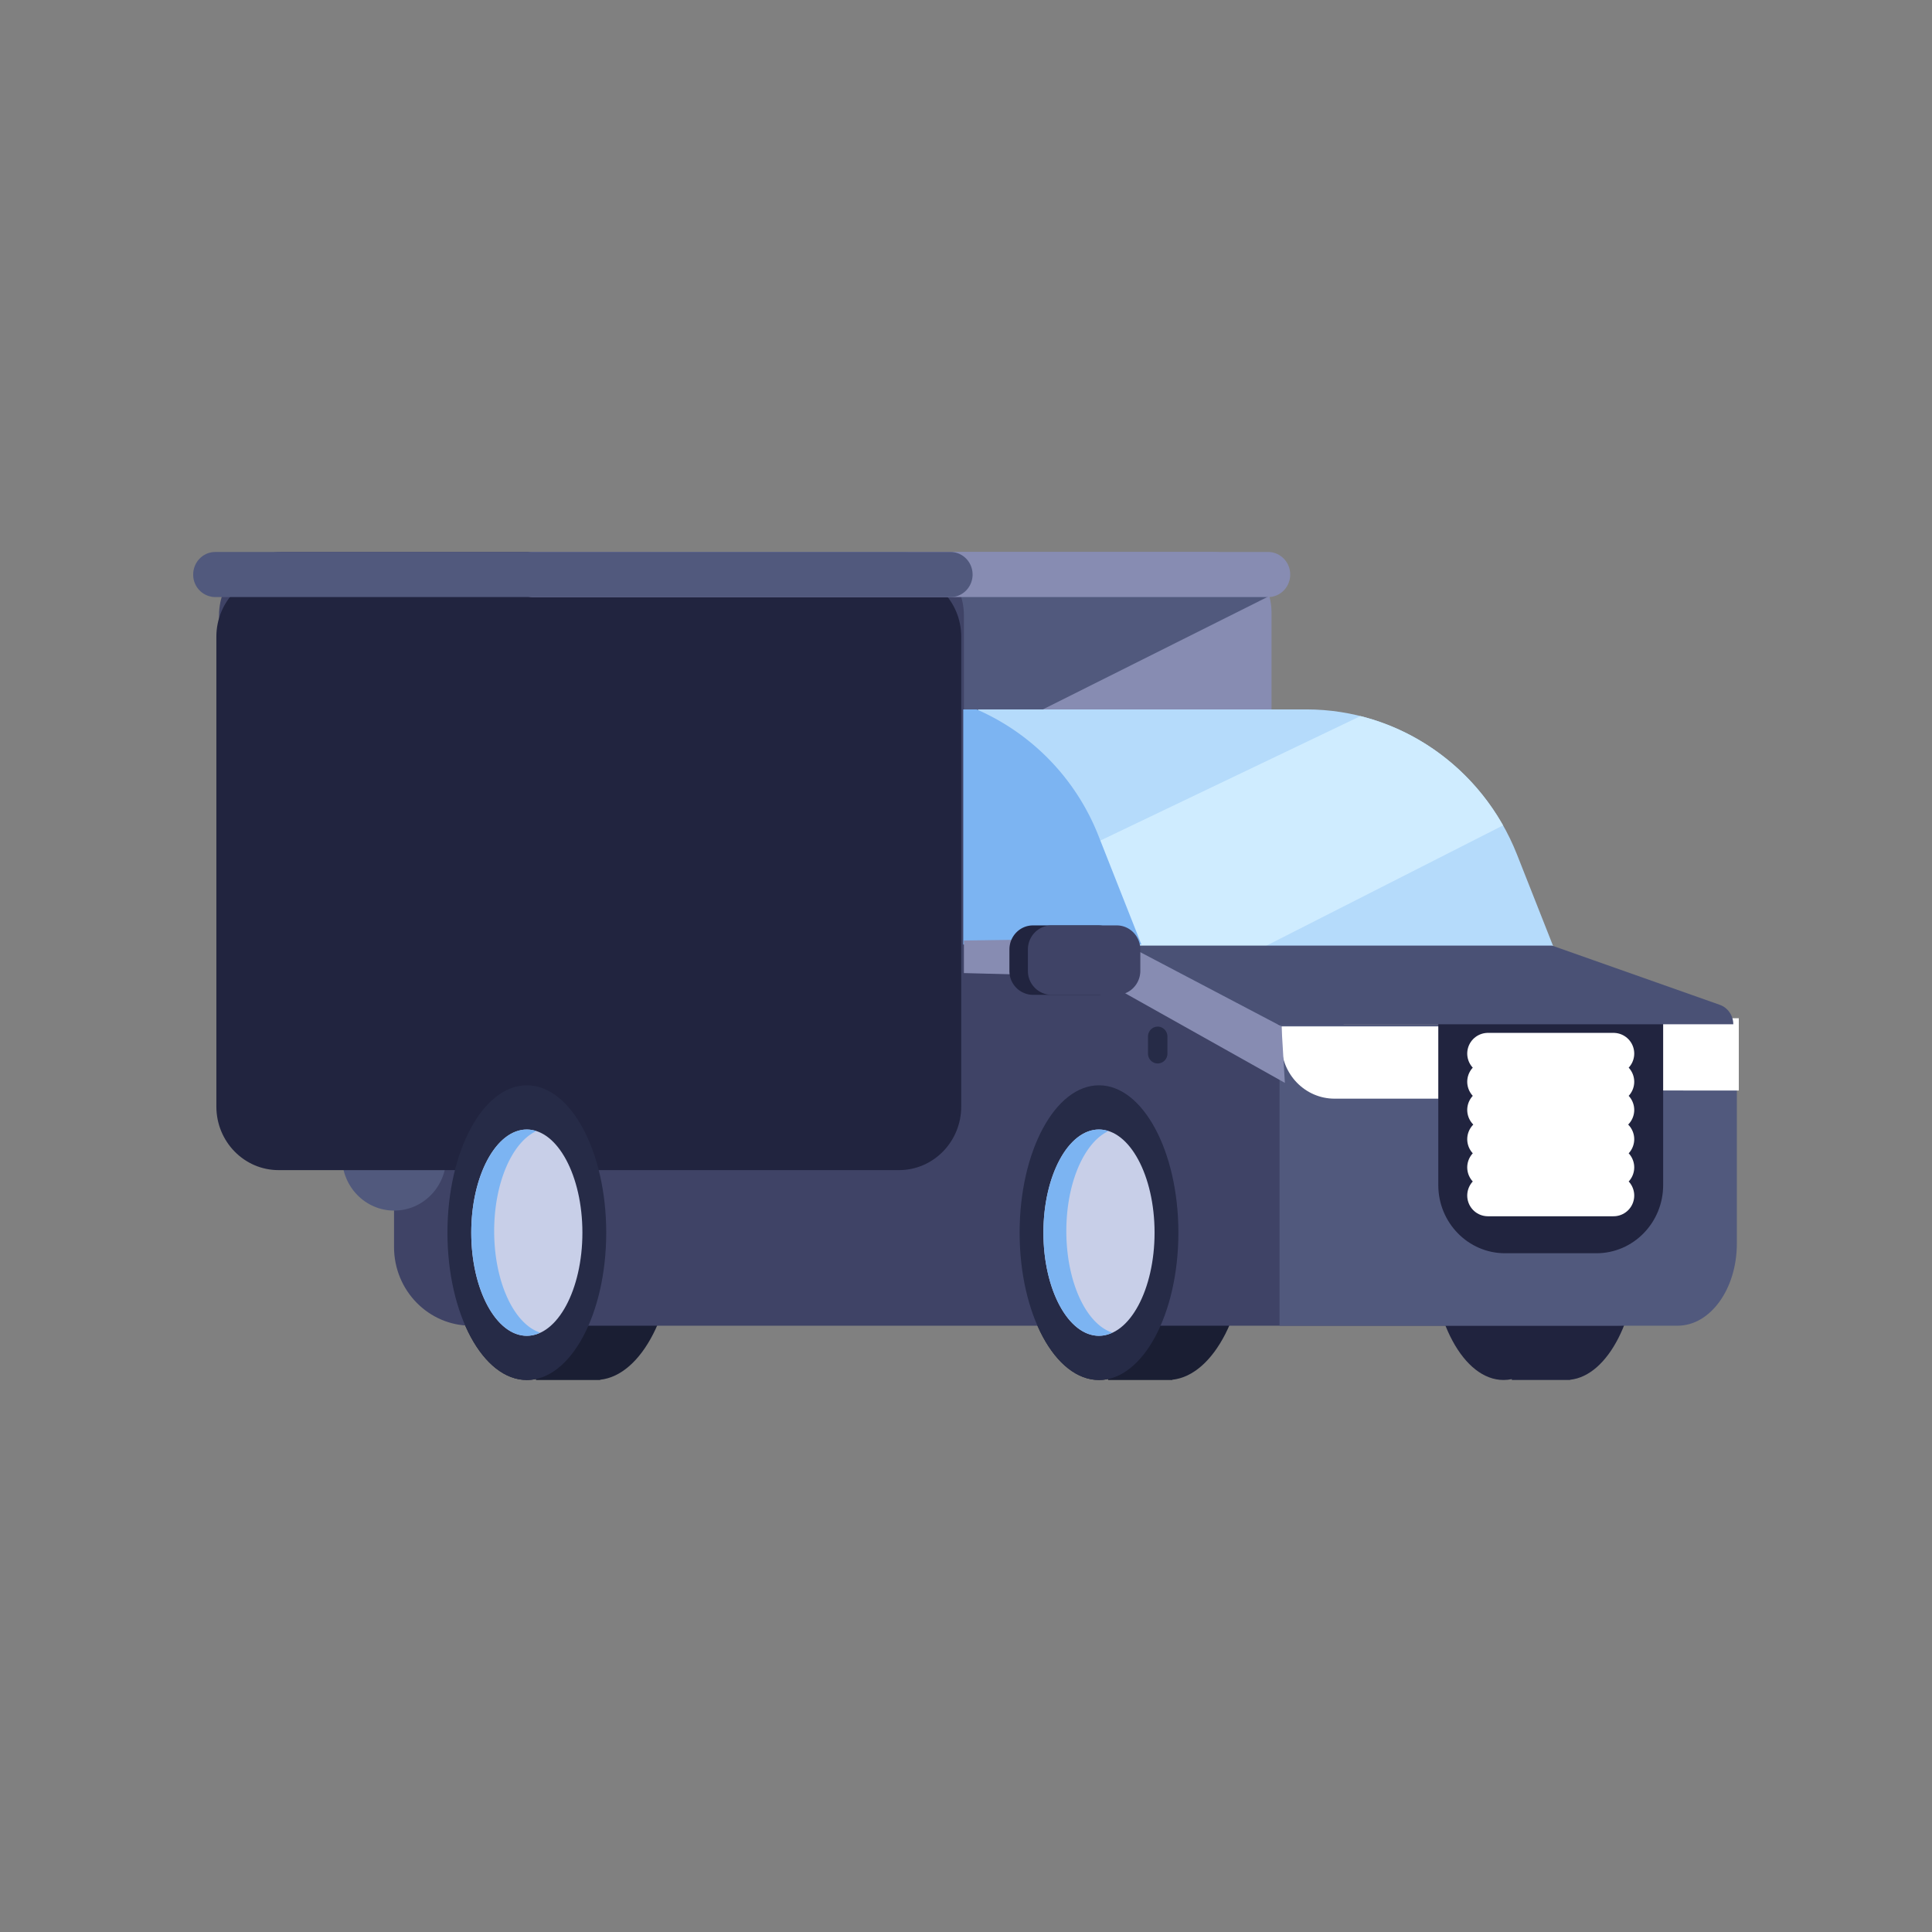 <svg width="100" height="100" fill="none" xmlns="http://www.w3.org/2000/svg"><rect width="100%" height="100%" fill="#808080" stroke="none"/><path d="M62.748 59.471H33.952c-1.694 0-3.066-1.402-3.066-3.131V31.703c0-1.73 1.372-3.132 3.066-3.132h28.796c1.693 0 3.066 1.402 3.066 3.132V56.34c0 1.729-1.372 3.131-3.066 3.131Z" fill="#878CB2"/><path d="m47.854 28.959 17.868 1.881-21.045 10.535 3.177-12.416Z" fill="#51597D"/><path d="M64.55 63.802c0-4.212-1.84-7.627-4.11-7.627-.637 0-1.24.27-1.778.75-.538-.48-1.14-.75-1.778-.75-2.27 0-4.109 3.415-4.109 7.627s1.84 7.627 4.11 7.627c.16 0 .318-.018.474-.05v.05h3.319v-.014c2.158-.228 3.871-3.549 3.871-7.613ZM34.935 63.802c0-4.212-1.84-7.627-4.11-7.627-.636 0-1.24.27-1.777.75-.538-.48-1.141-.75-1.778-.75-2.27 0-4.11 3.415-4.11 7.627s1.84 7.627 4.11 7.627c.16 0 .319-.018.474-.05v.05h3.319v-.014c2.159-.228 3.872-3.549 3.872-7.613Z" fill="#1A1E33"/><path d="M46.669 59.471H14.557c-1.78 0-3.221-1.473-3.221-3.29v-24.32c0-1.817 1.442-3.29 3.22-3.29H46.67c1.78 0 3.222 1.473 3.222 3.29v24.32c0 1.817-1.443 3.29-3.222 3.29Z" fill="#3F4366"/><path d="M84.79 64.495c0-3.83-1.673-6.933-3.736-6.933-.579 0-1.127.245-1.616.68-.49-.435-1.038-.68-1.617-.68-2.063 0-3.735 3.104-3.735 6.933 0 3.83 1.672 6.933 3.735 6.933.146 0 .29-.015.431-.045v.045h3.018v-.012c1.962-.207 3.52-3.226 3.52-6.92Z" fill="#20233E"/><path d="M69.544 58.942V46.667c0-5.494-4.36-9.948-9.74-9.948h-9.947v17.884c0 2.396-1.902 4.339-4.248 4.339H20.395v5.604c0 2.249 1.785 4.072 3.988 4.072h59.321c1.816 0 3.287-1.502 3.287-3.356v-6.32H69.544Z" fill="#3F4366"/><path d="M89.71 53.016H66.228v15.602h20.605c1.693 0 3.066-1.902 3.066-4.249V53.155h.1l-.29-.14Z" fill="#51597D"/><path d="m80.735 49.841-2.214-5.608c-1.793-4.54-6.106-7.514-10.9-7.514H50.617v6.138h4.214v6.984h25.904Z" fill="#B5DBFB"/><path d="M70.419 37.065 54.83 44.523v5.318h8.96l14.007-7.118c-1.607-2.847-4.285-4.883-7.38-5.658Z" fill="#CFECFF"/><path d="m59.08 48.889-2.215-5.608a11.88 11.88 0 0 0-6.314-6.562h-.693v12.17h9.221Z" fill="#7CB4F2"/><path d="M76.998 56.867h-7.92c-1.518 0-2.748-1.256-2.748-2.806v-.935h10.668v3.741ZM90 52.703H82.82v3.741H90v-3.741Z" fill="#fff"/><path d="M86.085 52.703H74.446v8.636c0 1.95 1.547 3.529 3.456 3.529h4.727c1.909 0 3.456-1.58 3.456-3.529v-8.636Z" fill="#21243F"/><path d="M59.923 55.045a.508.508 0 0 1-.503-.513v-.88c0-.284.225-.514.503-.514.277 0 .502.23.502.513v.88a.507.507 0 0 1-.502.514Z" fill="#262B47"/><path d="M20.4 62.66c-1.487 0-2.693-1.232-2.693-2.752v-1.43c0-1.52 1.206-2.752 2.694-2.752s2.694 1.232 2.694 2.752v1.43c0 1.52-1.206 2.752-2.694 2.752Z" fill="#51597D"/><path d="M46.53 60.565H14.419c-1.779 0-3.22-1.473-3.22-3.29v-24.32c0-1.817 1.441-3.29 3.22-3.29h32.113c1.779 0 3.221 1.473 3.221 3.29v24.32c0 1.817-1.442 3.29-3.221 3.29Z" fill="#21243F"/><path d="M56.884 71.429c2.27 0 4.109-3.415 4.109-7.627s-1.84-7.627-4.11-7.627c-2.269 0-4.108 3.415-4.108 7.627s1.84 7.627 4.109 7.627Z" fill="#262B47"/><path d="M56.884 69.14c1.588 0 2.876-2.39 2.876-5.338 0-2.949-1.288-5.339-2.876-5.339-1.589 0-2.877 2.39-2.877 5.339 0 2.949 1.288 5.339 2.877 5.339Z" fill="#C8CFE8"/><path d="M55.193 63.721c0-2.502.929-4.597 2.18-5.175a1.603 1.603 0 0 0-.489-.083c-1.589 0-2.877 2.39-2.877 5.339 0 2.948 1.288 5.339 2.877 5.339.24 0 .472-.061.695-.164-1.355-.432-2.386-2.618-2.386-5.256Z" fill="#7CB4F2"/><path d="M27.27 71.429c2.269 0 4.108-3.415 4.108-7.627s-1.84-7.627-4.109-7.627c-2.27 0-4.109 3.415-4.109 7.627s1.84 7.627 4.11 7.627Z" fill="#262B47"/><path d="M27.269 69.141c1.589 0 2.876-2.39 2.876-5.339 0-2.948-1.287-5.338-2.876-5.338s-2.877 2.39-2.877 5.338c0 2.949 1.288 5.34 2.877 5.34Z" fill="#C8CFE8"/><path d="M25.578 63.721c0-2.502.93-4.597 2.181-5.175a1.605 1.605 0 0 0-.49-.083c-1.588 0-2.876 2.39-2.876 5.339 0 2.948 1.288 5.339 2.877 5.339.24 0 .472-.061.695-.164-1.355-.432-2.387-2.618-2.387-5.256Z" fill="#7CB4F2"/><path d="M77.015 55.991h6.501M83.516 57.45h-6.501M77.015 54.533h6.501M77.015 60.424h6.501M83.516 61.882h-6.501M77.015 58.965h6.501" stroke="#fff" stroke-width="2.143" stroke-miterlimit="10" stroke-linecap="round"/><path d="m89.012 52.008-8.677-3.064H54.472l11.53 4.072h23.713c0-.454-.282-.859-.703-1.008Z" fill="#4A5175"/><path d="m66.33 53.126-8.667-4.555-7.772.108v1.687l6.805.18 9.809 5.503-.175-2.923Z" fill="#878CB2"/><path d="M56.844 51.494h-3.377a1.234 1.234 0 0 1-1.22-1.247v-1.1c0-.69.546-1.248 1.22-1.248h3.377c.674 0 1.221.559 1.221 1.247v1.1c0 .69-.547 1.248-1.221 1.248Z" fill="#21243F"/><path d="M57.802 51.494h-3.376a1.235 1.235 0 0 1-1.222-1.247v-1.1c0-.69.547-1.248 1.222-1.248h3.376c.675 0 1.221.559 1.221 1.247v1.1c0 .69-.546 1.248-1.221 1.248Z" fill="#3F4366"/><path d="M65.639 30.905H27.583a1.155 1.155 0 0 1-1.143-1.167c0-.644.512-1.167 1.143-1.167h38.056c.63 0 1.142.523 1.142 1.167 0 .645-.511 1.167-1.142 1.167Z" fill="#878CB2"/><path d="M49.198 30.905H11.142A1.155 1.155 0 0 1 10 29.738c0-.644.511-1.167 1.142-1.167h38.056c.632 0 1.143.523 1.143 1.167 0 .645-.511 1.167-1.143 1.167Z" fill="#51597D"/></svg>